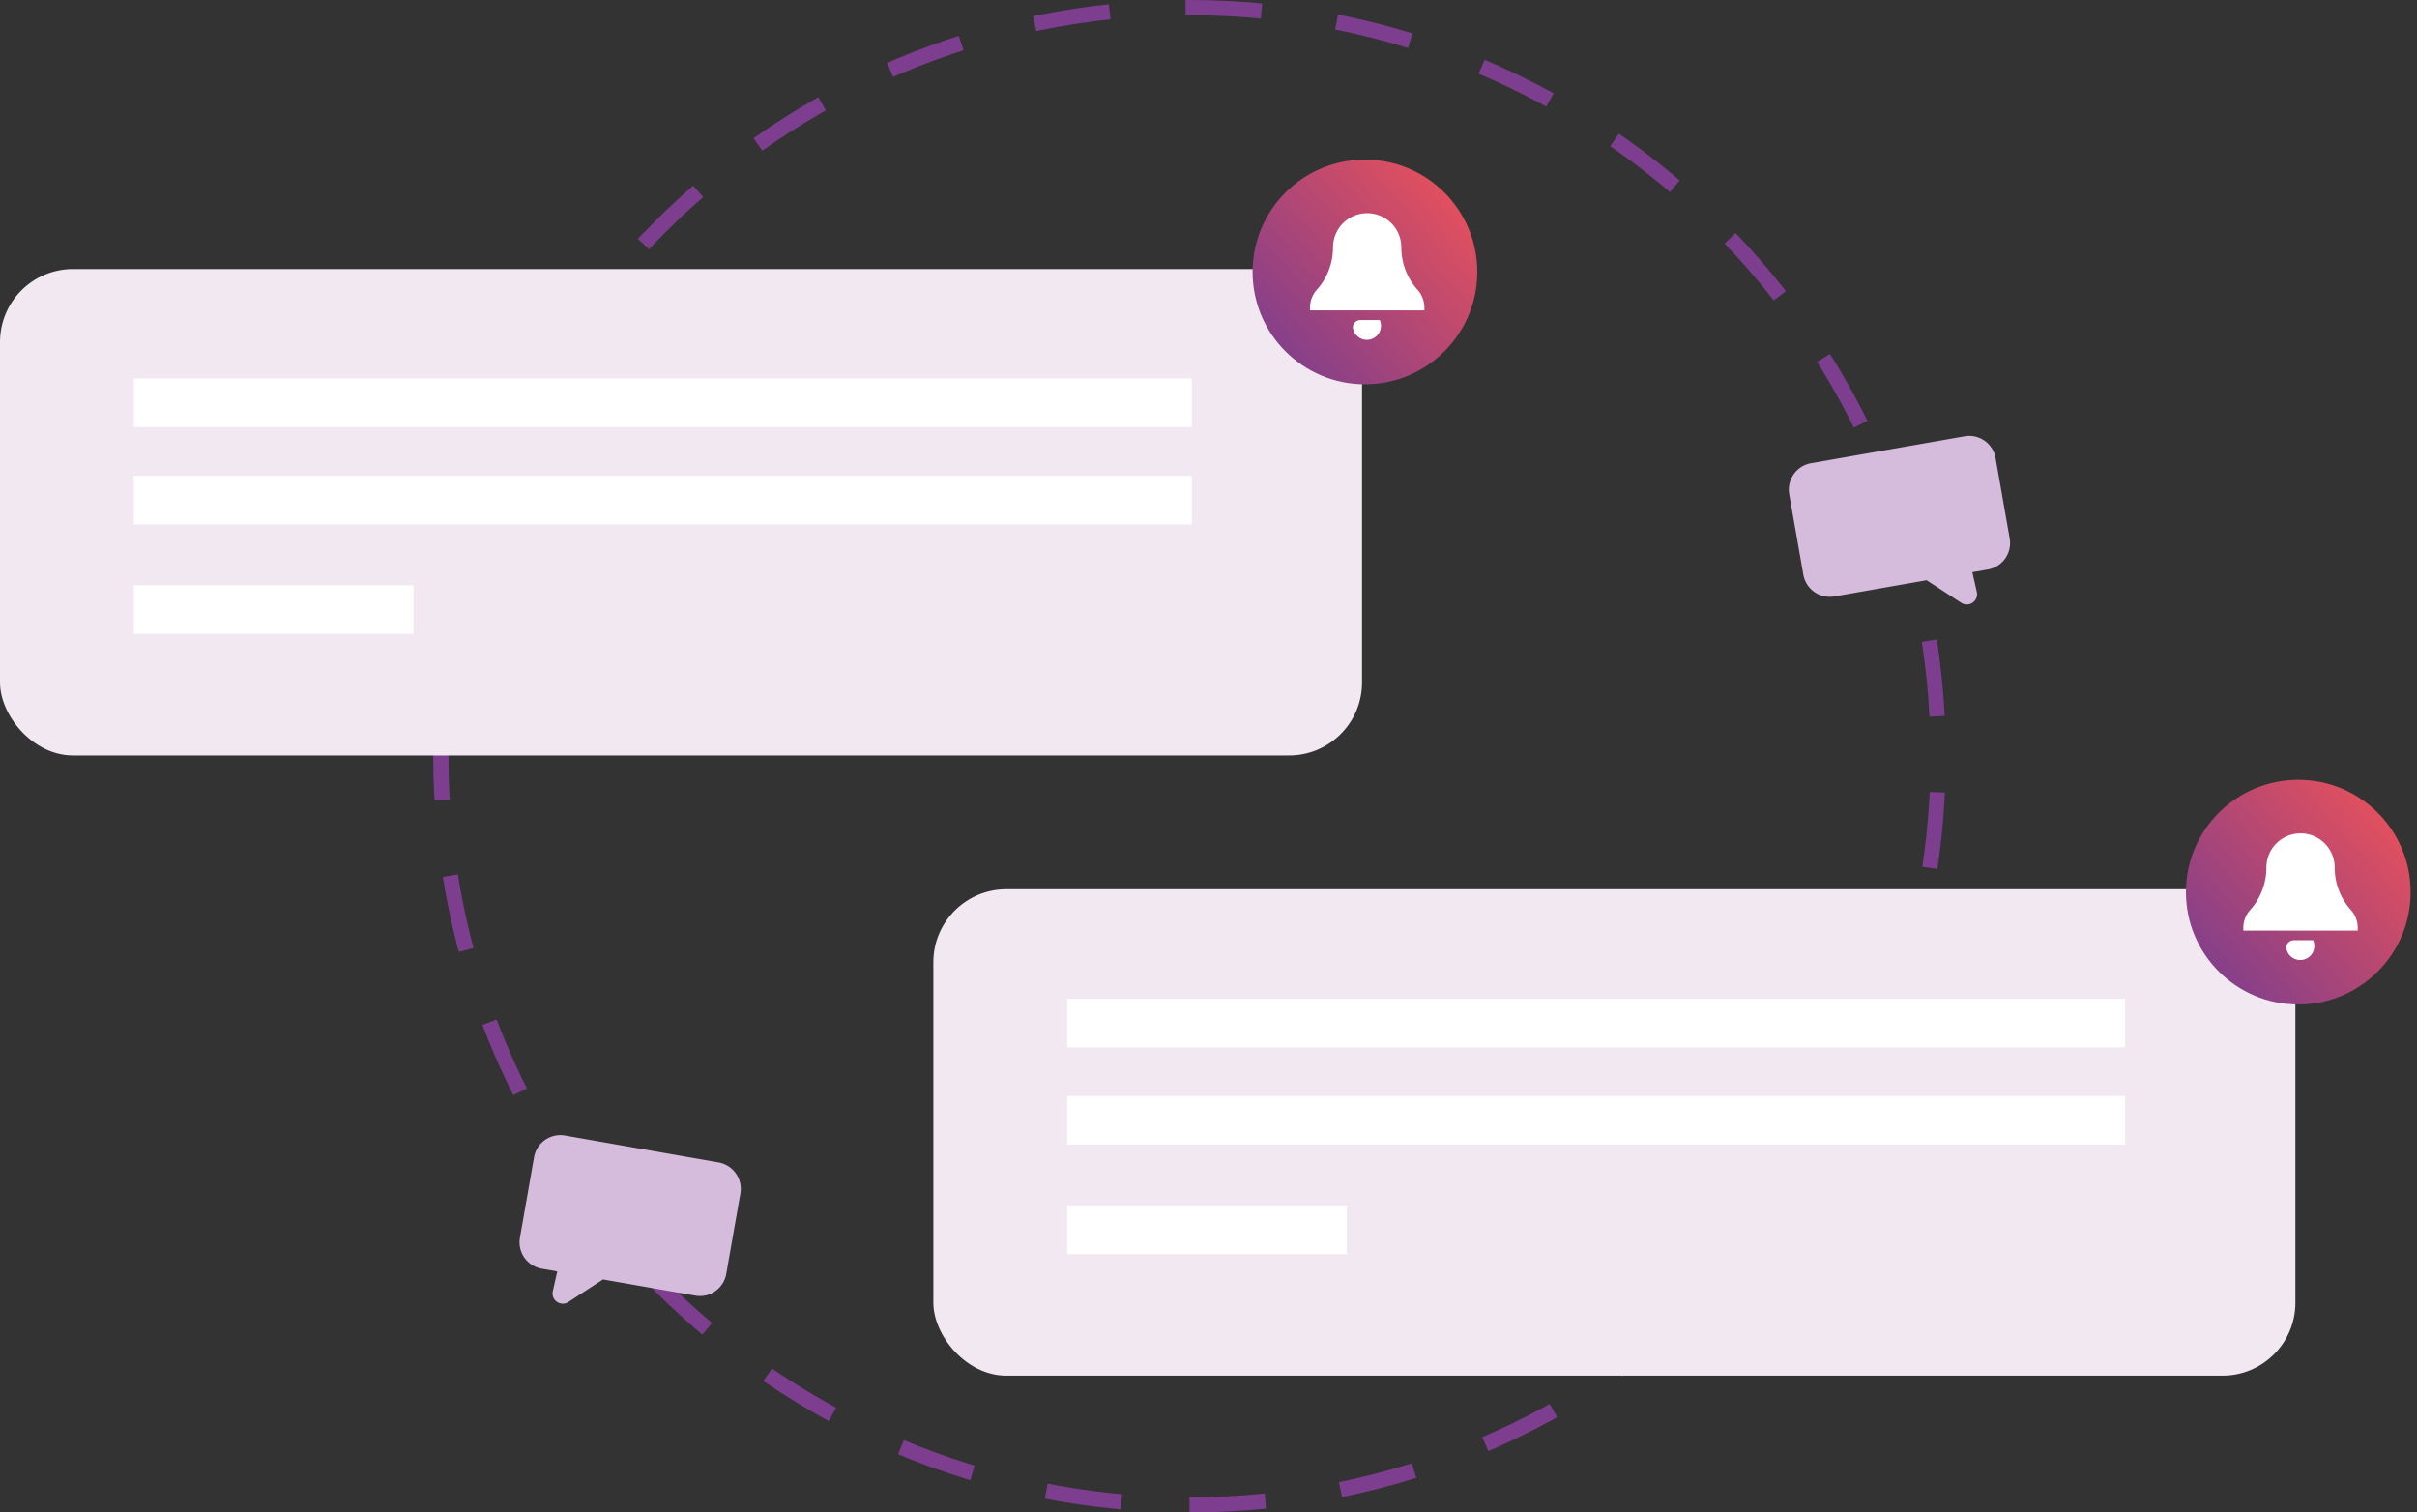 <?xml version="1.0" encoding="UTF-8"?> <svg xmlns="http://www.w3.org/2000/svg" width="318" height="199" viewBox="0 0 318 199"><rect x="0" y="0" width="318" height="199" fill="#333333" stroke="none"/><defs><linearGradient id="a" x1="5.868%" x2="98.275%" y1="97.224%" y2="14.852%"><stop offset="0%" stop-color="#793D8F"></stop><stop offset="100%" stop-color="#E9515B"></stop></linearGradient></defs><g fill="none" fill-rule="evenodd"><path stroke="#7E3E8F" stroke-dasharray="10" stroke-width="2" d="M156.5 198c54.4 0 98.5-44.1 98.5-98.5S210.9 1 156.5 1 58 45.1 58 99.5s44.1 98.5 98.5 98.5z"></path><g transform="translate(0 21)"><rect width="179.2" height="64" y="14.4" fill="#F1E8F1" rx="9.6"></rect><g transform="translate(164.8)"><ellipse cx="14.781" cy="14.781" fill="url(#a)" rx="14.781" ry="14.781"></ellipse><g fill="#FFF"><path d="M14.202 21.108h2.531a1.853 1.853 0 0 1-1.694 2.606c-.973 0-1.771-.749-1.848-1.701a1.017 1.017 0 0 1 1.011-.905zM15.077 7.053a4.49 4.49 0 0 1 4.493 4.488c0 2.202.848 4.206 2.237 5.703.491.605.796 1.394.796 2.254v.343H7.551v-.343c0-.86.305-1.649.796-2.254a8.36 8.36 0 0 0 2.237-5.703 4.49 4.49 0 0 1 4.493-4.488z"></path></g></g><path fill="#FFF" d="M17.6 28.8h139.2v6.4H17.6zM17.6 41.6h139.2V48H17.6zM17.6 56h36.8v6.4H17.6z"></path></g><g transform="translate(122.8 102.6)"><rect width="179.2" height="64" y="14.4" fill="#F1E8F1" rx="9.6"></rect><g transform="translate(164.8)"><ellipse cx="14.781" cy="14.781" fill="url(#a)" rx="14.781" ry="14.781"></ellipse><g fill="#FFF"><path d="M14.202 21.108h2.531a1.853 1.853 0 0 1-1.694 2.606c-.973 0-1.771-.749-1.848-1.701a1.017 1.017 0 0 1 1.011-.905zM15.077 7.053a4.49 4.49 0 0 1 4.493 4.488c0 2.202.848 4.206 2.237 5.703.491.605.796 1.394.796 2.254v.343H7.551v-.343c0-.86.305-1.649.796-2.254a8.36 8.36 0 0 0 2.237-5.703 4.49 4.49 0 0 1 4.493-4.488z"></path></g></g><path fill="#FFF" d="M17.6 28.8h139.2v6.4H17.6zM17.6 41.6h139.2V48H17.6zM17.6 56h36.8v6.4H17.6z"></path></g><path fill="#D5BCDC" stroke="#D5BCDC" stroke-width="1.296" d="M236.043 64.917a2.882 2.882 0 0 1 2.337-3.33l20.21-3.543a2.869 2.869 0 0 1 3.326 2.333l1.857 10.58a2.882 2.882 0 0 1-2.337 3.33l-2.722.476.74 3.27c.133.61-.537 1.076-1.06.739l-4.773-3.115-12.39 2.173a2.873 2.873 0 0 1-3.33-2.333l-1.858-10.58zM96.773 156.917a2.882 2.882 0 0 0-2.337-3.33l-20.209-3.543a2.869 2.869 0 0 0-3.326 2.333l-1.858 10.58a2.882 2.882 0 0 0 2.337 3.33l2.722.476-.739 3.27c-.134.61.536 1.076 1.058.739l4.774-3.115 12.39 2.173a2.873 2.873 0 0 0 3.33-2.333l1.858-10.58z"></path></g></svg> 